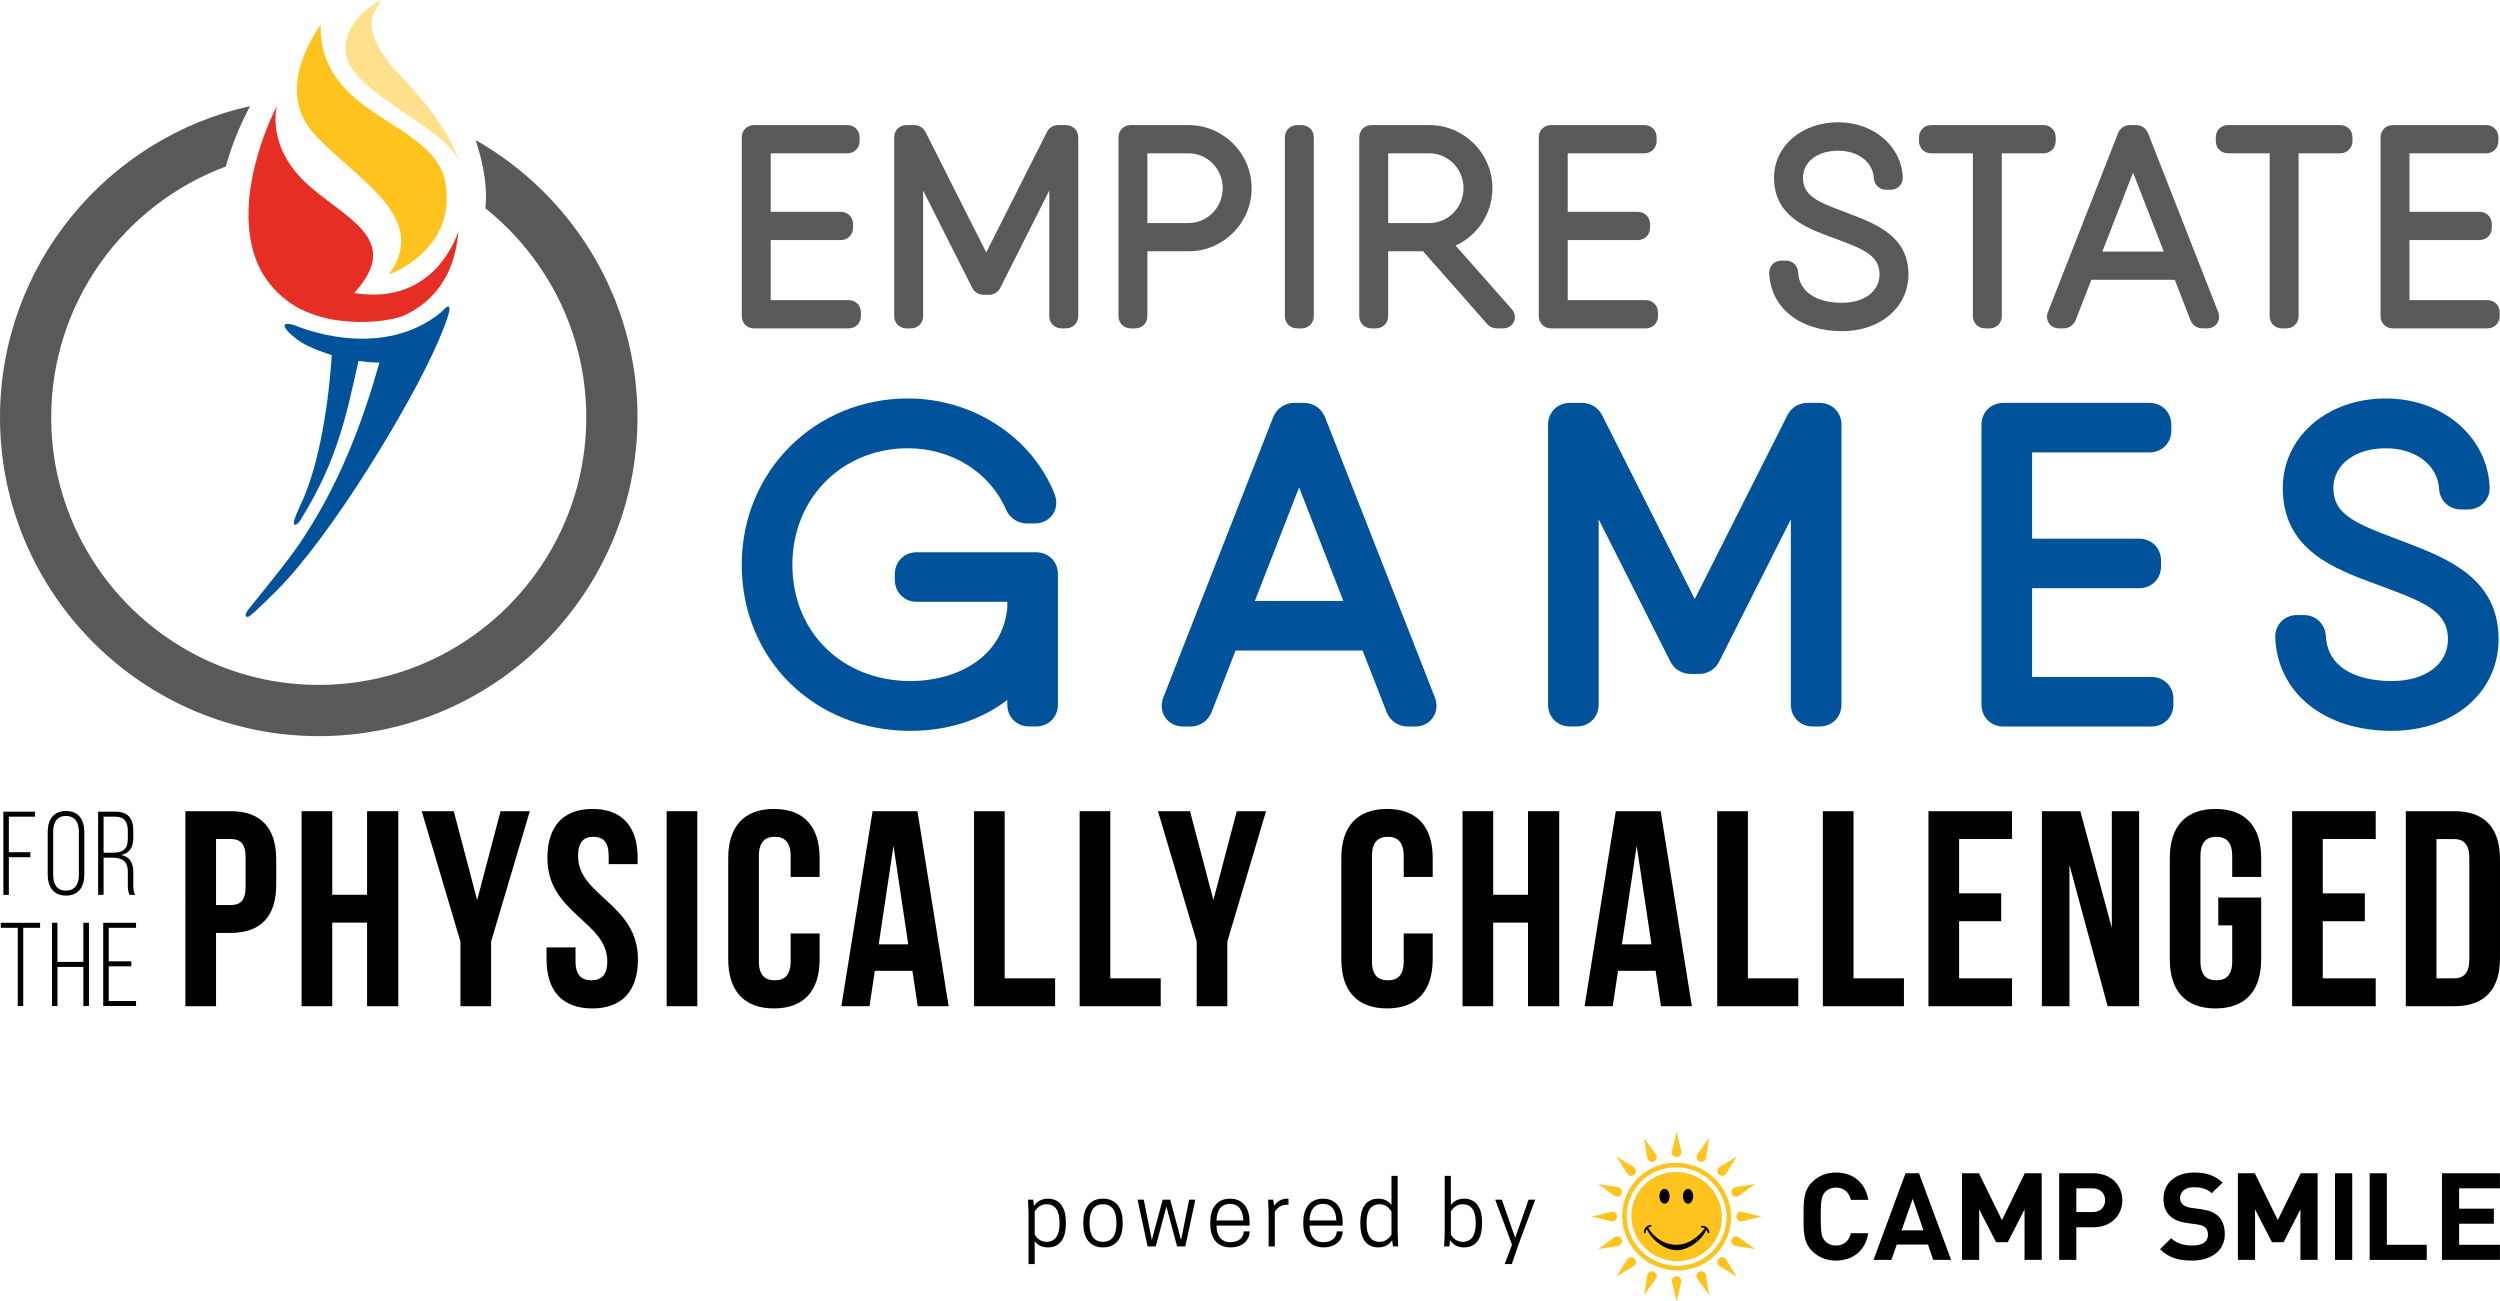 <?xml version="1.0" encoding="utf-8"?>
<!-- Generator: Adobe Illustrator 16.0.0, SVG Export Plug-In . SVG Version: 6.00 Build 0)  -->
<!DOCTYPE svg PUBLIC "-//W3C//DTD SVG 1.1//EN" "http://www.w3.org/Graphics/SVG/1.1/DTD/svg11.dtd">
<svg version="1.1" id="Layer_1" xmlns="http://www.w3.org/2000/svg" xmlns:xlink="http://www.w3.org/1999/xlink" x="0px" y="0px"
	 width="211.806px" height="110.184px" viewBox="0 0 211.806 110.184" enable-background="new 0 0 211.806 110.184"
	 xml:space="preserve">
<g>
	<g>
		<path fill="#58595B" d="M71.901,25.428h-6.605v-5.09h5.937c0.593,0,1.04-0.447,1.04-1.04v-0.312c0-0.593-0.447-1.041-1.04-1.041
			h-5.937v-4.956h6.493c0.593,0,1.04-0.447,1.04-1.04v-0.312c0-0.593-0.447-1.04-1.04-1.04h-7.905c-0.593,0-1.04,0.447-1.04,1.04
			v15.142c0,0.593,0.447,1.041,1.04,1.041h8.017c0.592,0,1.039-0.447,1.039-1.041v-0.312C72.94,25.875,72.493,25.428,71.901,25.428z
			"/>
		<path fill="#58595B" d="M90.31,10.598h-0.638c-0.442,0-0.805,0.229-0.989,0.614l-5.127,10.174l-5.121-10.158
			c-0.191-0.4-0.553-0.629-0.996-0.629h-0.639c-0.593,0-1.041,0.447-1.041,1.04v15.142c0,0.593,0.447,1.041,1.041,1.041h0.371
			c0.593,0,1.04-0.447,1.04-1.041V16.147l4.132,8.197c0.19,0.402,0.554,0.632,0.997,0.632h0.43c0.447,0,0.811-0.232,0.988-0.614
			l4.14-8.215v10.632c0,0.593,0.447,1.041,1.041,1.041h0.371c0.594,0,1.041-0.447,1.041-1.041V11.638
			C91.351,11.045,90.904,10.598,90.31,10.598z"/>
		<path fill="#58595B" d="M100.698,10.598h-4.899c-0.592,0-1.039,0.447-1.039,1.04v15.142c0,0.593,0.447,1.041,1.039,1.041h0.372
			c0.593,0,1.039-0.447,1.039-1.041v-5.491h3.488c2.947,0,5.345-2.398,5.345-5.345S103.645,10.598,100.698,10.598z M100.698,18.896
			h-3.488v-5.907h3.488c1.595,0,2.894,1.325,2.894,2.954C103.592,17.57,102.293,18.895,100.698,18.896z"/>
		<path fill="#58595B" d="M110.267,10.598h-0.371c-0.592,0-1.039,0.447-1.039,1.04v15.142c0,0.593,0.447,1.041,1.039,1.041h0.371
			c0.594,0,1.041-0.447,1.041-1.041V11.638C111.308,11.045,110.86,10.598,110.267,10.598z"/>
		<path fill="#58595B" d="M123.321,20.805c1.868-0.852,3.121-2.727,3.121-4.862c0-2.947-2.397-5.345-5.345-5.345h-4.899
			c-0.593,0-1.039,0.447-1.039,1.04v15.142c0,0.593,0.446,1.041,1.039,1.041h0.372c0.593,0,1.04-0.447,1.04-1.041v-5.491h2.954
			l5.405,6.131c0.23,0.262,0.538,0.401,0.891,0.401h0.477c0.412,0,0.766-0.215,0.922-0.561c0.159-0.347,0.09-0.757-0.186-1.075
			L123.321,20.805z M121.098,18.896h-3.487v-5.907h3.487c1.595,0,2.895,1.325,2.895,2.954S122.692,18.896,121.098,18.896z"/>
		<path fill="#58595B" d="M139.426,25.428h-6.605v-5.09h5.937c0.593,0,1.04-0.447,1.04-1.04v-0.312c0-0.593-0.447-1.041-1.04-1.041
			h-5.937v-4.956h6.493c0.593,0,1.04-0.447,1.04-1.04v-0.312c0-0.593-0.447-1.04-1.04-1.04h-7.904c-0.594,0-1.041,0.447-1.041,1.04
			v15.142c0,0.593,0.447,1.041,1.041,1.041h8.017c0.593,0,1.04-0.447,1.04-1.041v-0.312
			C140.466,25.875,140.019,25.428,139.426,25.428z"/>
		<path fill="#58595B" d="M156.751,18.136l-0.627-0.239c-2.152-0.803-3.371-1.331-3.371-2.838c0-1.349,1.224-2.292,2.976-2.292
			c1.696,0,2.942,0.958,3.028,2.323c0.032,0.571,0.469,0.986,1.04,0.986h0.378c0.296,0,0.564-0.111,0.756-0.313
			c0.193-0.203,0.291-0.478,0.276-0.775c-0.136-2.638-2.492-4.628-5.479-4.628c-3.093,0-5.427,2.021-5.427,4.7
			c0,3.25,2.739,4.257,4.94,5.067l0.555,0.205c2.134,0.797,3.442,1.362,3.442,2.908c0,1.443-1.279,2.412-3.184,2.412
			c-2.229,0-3.617-0.964-3.711-2.573c-0.031-0.578-0.468-0.998-1.039-0.998h-0.379c-0.295,0-0.563,0.112-0.756,0.314
			c-0.192,0.203-0.291,0.478-0.275,0.772c0.131,2.926,2.608,4.892,6.16,4.892c3.266,0,5.635-2.027,5.635-4.818
			C161.69,20.035,158.952,18.982,156.751,18.136z"/>
		<path fill="#58595B" d="M174.163,11.95v-0.312c0-0.593-0.447-1.04-1.04-1.04h-9.501c-0.593,0-1.04,0.447-1.04,1.04v0.312
			c0,0.593,0.447,1.04,1.04,1.04h3.525v13.79c0,0.593,0.446,1.041,1.039,1.041h0.372c0.593,0,1.04-0.447,1.04-1.041v-13.79h3.524
			C173.716,12.989,174.163,12.542,174.163,11.95z"/>
		<path fill="#58595B" d="M181.991,11.293c-0.169-0.43-0.559-0.697-1.017-0.697h-0.514c-0.459,0-0.848,0.267-1.017,0.697
			l-5.947,15.169c-0.121,0.329-0.084,0.67,0.102,0.937c0.186,0.268,0.493,0.42,0.843,0.42h0.394c0.457,0,0.845-0.265,1.02-0.698
			l1.328-3.415h7.07l1.331,3.423c0.172,0.425,0.56,0.689,1.015,0.689h0.396c0.35,0,0.656-0.153,0.842-0.419s0.223-0.609,0.096-0.953
			L181.991,11.293z M178.114,21.315l2.604-6.689l2.604,6.689H178.114z"/>
		<path fill="#58595B" d="M198.269,10.598h-9.502c-0.594,0-1.039,0.447-1.039,1.04v0.312c0,0.593,0.445,1.04,1.039,1.04h3.525v13.79
			c0,0.593,0.447,1.041,1.039,1.041h0.371c0.594,0,1.041-0.447,1.041-1.041v-13.79h3.525c0.592,0,1.039-0.447,1.039-1.04v-0.312
			C199.308,11.045,198.86,10.598,198.269,10.598z"/>
		<path fill="#58595B" d="M210.741,25.428h-6.605v-5.09h5.936c0.594,0,1.041-0.447,1.041-1.04v-0.312
			c0-0.593-0.447-1.041-1.041-1.041h-5.936v-4.956h6.492c0.594,0,1.041-0.447,1.041-1.04v-0.312c0-0.593-0.447-1.04-1.041-1.04
			h-7.904c-0.592,0-1.039,0.447-1.039,1.04v15.142c0,0.593,0.447,1.041,1.039,1.041h8.018c0.592,0,1.039-0.447,1.039-1.041v-0.312
			C211.78,25.875,211.333,25.428,210.741,25.428z"/>
	</g>
	<path fill="#00539B" d="M37.421,26.42c-5.29,4.351-12.498,1.119-12.498,1.119c-1.886-0.521-0.053,1.183,1.059,1.718
		c0.734,0.354,1.454,0.621,2.127,0.823c-0.376,5.585-1.376,9.916-2.527,12.431c-0.615,1.339-0.833,1.881-0.6,1.937
		c0.243,0.063,0.559-0.526,0.559-0.526c3.104-5.048,3.796-8.759,4.833-13.339c1.081,0.156,1.774,0.134,1.774,0.134
		c-1.379,4.865-3.35,10.352-6.87,15.485c-0.75,1.095-1.979,2.643-4.108,5.275c-0.45,0.557-0.378,0.664-0.308,0.734
		c0.076,0.075,0.105,0.176,0.689-0.351c0.46-0.417,1.107-1.039,1.979-1.917c4.488-4.506,11.218-15.512,13.594-21.016
		C39.088,24.387,37.421,26.42,37.421,26.42z"/>
	<g>
		<path opacity="0.5" fill="#FFC31D" d="M32.287,0c0,0-3.492,1.736-2.962,4.691c0.565,3.155,8.328,6.108,9.503,8.865
			c0,0-0.562-2.587-4.732-6.967C29.927,2.208,31.916,0.953,32.287,0z"/>
		<path fill="#FFC31D" d="M27.17,2.111c0,0-4.089,5.287-0.611,9.166c3.479,3.879,9.952,7.059,6.397,11.967
			c0,0,5.771-2.012,4.785-7.747C36.828,10.188,26.998,9.994,27.17,2.111z"/>
		<path fill="#E62E25" d="M38.833,19.581c0,0-1.671,5.86-7.955,5.35c-0.297-0.025-0.583-0.062-0.867-0.107
			c4.272-4.692-1.018-6.379-4.181-9.413c-2.511-2.409-2.573-4.874-2.461-5.905c0.027-0.168,0.054-0.334,0.083-0.504
			c0,0-3.714,6.955-1.901,12.601c0.679,2.115,2.104,3.581,3.783,4.524c1.293,0.643,2.639,1.021,4.437,1.128
			c1.699,0.099,3.254-0.121,4.192-0.424c0.002,0,0.486-0.188,0.645-0.292C36.35,25.646,38.529,23.719,38.833,19.581z"/>
	</g>
	<g>
		<g>
			<path fill="#58595B" d="M40.299,11.869c0.234,0.7,0.604,1.958,0.779,3.339c0.027,0.09,0.039,0.186,0.034,0.285
				c0.081,0.784,0.084,1.508,0.013,2.158c5.202,4.156,8.545,10.548,8.545,17.71c0,12.499-10.167,22.665-22.665,22.665
				c-12.499,0-22.667-10.167-22.667-22.665c0-9.731,6.167-18.048,14.793-21.253c0.58-2.128,1.436-3.952,2.057-5.116
				C9.085,11.662,0,22.468,0,35.362c0,14.891,12.114,27.006,27.006,27.006c14.891,0,27.005-12.115,27.005-27.006
				C54.011,25.302,48.478,16.516,40.299,11.869z"/>
		</g>
	</g>
	<g>
		<path fill="#00539B" d="M87.777,46.789H77.666c-1.057,0-1.854,0.797-1.854,1.854v0.488c0,1.057,0.797,1.854,1.854,1.854h7.676
			v0.506c-0.412,4.29-4.4,6.209-8.187,6.209c-5.808,0-10.023-4.146-10.023-9.86c0-5.622,4.209-9.861,9.791-9.861
			c3.703,0,6.963,2.036,8.327,5.235c0.332,0.71,0.996,1.134,1.777,1.134h0.653c0.621,0,1.168-0.276,1.503-0.756
			s0.403-1.089,0.176-1.705c-1.92-4.862-6.918-8.129-12.437-8.129c-7.896,0-14.081,6.185-14.081,14.081
			c0,8.028,6.154,14.081,14.313,14.081c3.172,0,6.044-0.953,8.187-2.623v0.396c0,1.058,0.797,1.855,1.854,1.855h0.582
			c1.057,0,1.854-0.798,1.854-1.855V48.644C89.632,47.586,88.834,46.789,87.777,46.789z"/>
		<path fill="#00539B" d="M112.266,35.361c-0.3-0.758-0.99-1.229-1.802-1.229h-0.803c-0.811,0-1.501,0.471-1.803,1.234L98.547,59.12
			c-0.217,0.586-0.15,1.197,0.183,1.677s0.882,0.755,1.506,0.755h0.618c0.809,0,1.498-0.471,1.804-1.237l2.025-5.202h10.761
			l2.03,5.214c0.301,0.755,0.99,1.226,1.799,1.226h0.617c0.625,0,1.174-0.275,1.507-0.756s0.399-1.092,0.173-1.701L112.266,35.361z
			 M106.315,50.915l3.748-9.626l3.747,9.626H106.315z"/>
		<path fill="#00539B" d="M154.161,34.133h-0.998c-0.783,0-1.426,0.407-1.75,1.085l-7.828,15.531l-7.813-15.501
			c-0.338-0.709-0.98-1.116-1.765-1.116h-0.999c-1.057,0-1.854,0.797-1.854,1.854v23.708c0,1.058,0.798,1.855,1.854,1.855h0.581
			c1.058,0,1.854-0.798,1.854-1.855V43.998l6.041,11.987c0.338,0.709,0.98,1.115,1.764,1.115h0.672c0.783,0,1.426-0.406,1.75-1.086
			l6.055-12.016v15.697c0,1.058,0.797,1.855,1.854,1.855h0.581c1.058,0,1.855-0.798,1.855-1.855V35.987
			C156.017,34.93,155.219,34.133,154.161,34.133z"/>
		<path fill="#00539B" d="M182.281,57.354h-10.116v-7.519h9.07c1.057,0,1.854-0.797,1.854-1.854v-0.488
			c0-1.057-0.798-1.854-1.854-1.854h-9.07V38.33h9.941c1.058,0,1.855-0.797,1.855-1.854v-0.488c0-1.057-0.798-1.854-1.855-1.854
			h-12.377c-1.058,0-1.855,0.797-1.855,1.854v23.708c0,1.058,0.798,1.855,1.855,1.855h12.552c1.058,0,1.854-0.798,1.854-1.855
			v-0.488C184.136,58.151,183.339,57.354,182.281,57.354z"/>
		<path fill="#00539B" d="M203.804,45.95l-0.98-0.373c-3.568-1.332-5.133-2.134-5.133-4.232c0-1.98,1.824-3.364,4.434-3.364
			c2.531,0,4.389,1.413,4.518,3.424c0.056,1.003,0.852,1.759,1.852,1.759h0.593c0.524,0,1.003-0.2,1.347-0.562
			c0.346-0.363,0.521-0.854,0.494-1.383c-0.219-4.252-4.003-7.46-8.802-7.46c-4.974,0-8.724,3.261-8.724,7.584
			c0,5.248,4.373,6.855,7.887,8.147l0.867,0.32c3.346,1.25,5.239,2.067,5.239,4.34c0,2.124-1.912,3.549-4.759,3.549
			c-1.612,0-5.384-0.372-5.586-3.812c-0.051-1.013-0.848-1.778-1.852-1.778h-0.594c-0.523,0-1.002,0.2-1.346,0.562
			c-0.346,0.363-0.521,0.853-0.494,1.373c0.213,4.711,4.181,7.876,9.871,7.876v-0.001c5.242,0,9.049-3.268,9.049-7.77
			C211.685,48.979,207.314,47.299,203.804,45.95z"/>
	</g>
	<g>
		<path d="M23.402,72.808v2.147c0,2.645-1.275,4.084-3.872,4.084h-1.227v6.209h-2.597V68.724h3.824
			C22.127,68.724,23.402,70.165,23.402,72.808z M18.304,71.084v5.595h1.227c0.826,0,1.275-0.378,1.275-1.558v-2.479
			c0-1.181-0.449-1.559-1.275-1.559H18.304z"/>
		<path d="M28.149,85.249h-2.597V68.724h2.597v7.082H31.1v-7.082h2.644v16.524H31.1v-7.082h-2.951V85.249z"/>
		<path d="M39.009,79.772l-3.281-11.048h2.715l1.983,7.53l1.983-7.53h2.479l-3.281,11.048v5.477h-2.597V79.772z"/>
		<path d="M50.2,68.536c2.525,0,3.824,1.511,3.824,4.154v0.52h-2.455v-0.685c0-1.181-0.472-1.629-1.298-1.629
			s-1.298,0.448-1.298,1.629c0,3.399,5.075,4.036,5.075,8.757c0,2.645-1.322,4.155-3.872,4.155s-3.871-1.511-3.871-4.155v-1.015
			h2.455v1.181c0,1.18,0.519,1.605,1.345,1.605s1.346-0.426,1.346-1.605c0-3.399-5.075-4.037-5.075-8.758
			C46.376,70.046,47.674,68.536,50.2,68.536z"/>
		<path d="M56.481,68.724h2.597v16.524h-2.597V68.724z"/>
		<path d="M69.44,79.086v2.195c0,2.645-1.322,4.155-3.871,4.155s-3.871-1.511-3.871-4.155V72.69c0-2.644,1.322-4.154,3.871-4.154
			s3.871,1.511,3.871,4.154v1.605h-2.455v-1.771c0-1.181-0.52-1.629-1.346-1.629s-1.346,0.448-1.346,1.629v8.923
			c0,1.18,0.52,1.605,1.346,1.605s1.346-0.426,1.346-1.605v-2.361H69.44z"/>
		<path d="M80.372,85.249h-2.62l-0.449-2.998h-3.187l-0.448,2.998h-2.384l2.644-16.524h3.801L80.372,85.249z M74.447,80.008h2.502
			l-1.251-8.357L74.447,80.008z"/>
		<path d="M82.522,68.724h2.597v14.163h4.272v2.361h-6.869V68.724z"/>
		<path d="M91.47,68.724h2.597v14.163h4.272v2.361H91.47V68.724z"/>
		<path d="M101.385,79.772l-3.281-11.048h2.715l1.983,7.53l1.983-7.53h2.479l-3.281,11.048v5.477h-2.597V79.772z"/>
		<path d="M121.382,79.086v2.195c0,2.645-1.322,4.155-3.871,4.155c-2.55,0-3.871-1.511-3.871-4.155V72.69
			c0-2.644,1.321-4.154,3.871-4.154c2.549,0,3.871,1.511,3.871,4.154v1.605h-2.455v-1.771c0-1.181-0.52-1.629-1.346-1.629
			s-1.346,0.448-1.346,1.629v8.923c0,1.18,0.52,1.605,1.346,1.605s1.346-0.426,1.346-1.605v-2.361H121.382z"/>
		<path d="M126.506,85.249h-2.597V68.724h2.597v7.082h2.95v-7.082h2.645v16.524h-2.645v-7.082h-2.95V85.249z"/>
		<path d="M143.338,85.249h-2.62l-0.449-2.998h-3.186l-0.449,2.998h-2.384l2.644-16.524h3.801L143.338,85.249z M137.413,80.008
			h2.502l-1.251-8.357L137.413,80.008z"/>
		<path d="M145.487,68.724h2.598v14.163h4.271v2.361h-6.869V68.724z"/>
		<path d="M154.437,68.724h2.596v14.163h4.273v2.361h-6.869V68.724z"/>
		<path d="M165.98,75.688h3.563v2.36h-3.563v4.839h4.485v2.361h-7.082V68.724h7.082v2.36h-4.485V75.688z"/>
		<path d="M175.329,73.28v11.969h-2.336V68.724h3.258l2.667,9.891v-9.891h2.313v16.524h-2.668L175.329,73.28z"/>
		<path d="M187.937,76.042h3.635v5.24c0,2.645-1.321,4.155-3.871,4.155c-2.549,0-3.871-1.511-3.871-4.155V72.69
			c0-2.644,1.322-4.154,3.871-4.154c2.55,0,3.871,1.511,3.871,4.154v1.605h-2.454v-1.771c0-1.181-0.52-1.629-1.346-1.629
			s-1.346,0.448-1.346,1.629v8.923c0,1.18,0.52,1.605,1.346,1.605s1.346-0.426,1.346-1.605v-3.045h-1.181V76.042z"/>
		<path d="M196.791,75.688h3.563v2.36h-3.563v4.839h4.485v2.361h-7.082V68.724h7.082v2.36h-4.485V75.688z"/>
		<path d="M203.827,68.724h4.107c2.596,0,3.871,1.44,3.871,4.084v8.356c0,2.644-1.275,4.084-3.871,4.084h-4.107V68.724z
			 M206.423,71.084v11.803h1.464c0.826,0,1.321-0.425,1.321-1.605V72.69c0-1.18-0.495-1.605-1.321-1.605H206.423z"/>
	</g>
	<g>
		<path d="M2.572,72.625H0.75v3.191H0.286v-7.049h2.679v0.423H0.75v3.011h1.823V72.625z"/>
		<path d="M5.583,68.708c1.087,0,1.561,0.756,1.561,1.782v3.605c0,1.027-0.474,1.782-1.561,1.782c-1.068,0-1.541-0.755-1.541-1.782
			V70.49C4.042,69.463,4.516,68.708,5.583,68.708z M5.583,75.455c0.786,0,1.098-0.563,1.098-1.329v-3.666
			c0-0.766-0.312-1.329-1.098-1.329c-0.775,0-1.078,0.563-1.078,1.329v3.666C4.506,74.891,4.808,75.455,5.583,75.455z"/>
		<path d="M11.293,70.359v0.614c0,0.826-0.322,1.299-1.017,1.461c0.725,0.16,1.017,0.674,1.017,1.439v1.098
			c0,0.293,0.02,0.615,0.171,0.846h-0.483c-0.121-0.211-0.151-0.463-0.151-0.846v-1.107c0-0.937-0.514-1.199-1.319-1.199H8.776
			v3.152H8.313v-7.049h1.47C10.86,68.768,11.293,69.362,11.293,70.359z M10.83,71.064v-0.665c0-0.755-0.292-1.208-1.057-1.208H8.776
			v3.052h0.745C10.347,72.243,10.83,72.01,10.83,71.064z"/>
		<path d="M1.505,78.606h-1.44v-0.424h3.333v0.424h-1.43v6.626H1.505V78.606z"/>
		<path d="M4.869,85.232H4.405v-7.05h0.463v3.313h2.195v-3.313h0.473v7.05H7.064v-3.313H4.869V85.232z"/>
		<path d="M11.132,81.868H9.209v2.941h2.316v0.423h-2.78v-7.05h2.78v0.424H9.209v2.84h1.923V81.868z"/>
	</g>
</g>
<g>
	<path d="M155.545,106.801c-0.816,0-1.487-0.289-2.011-0.803c-0.755-0.742-0.733-1.659-0.733-2.928c0-1.267-0.021-2.186,0.733-2.926
		c0.523-0.516,1.194-0.805,2.011-0.805c1.392,0,2.481,0.783,2.744,2.319h-1.479c-0.146-0.588-0.523-1.042-1.256-1.042
		c-0.397,0-0.722,0.145-0.932,0.382c-0.283,0.31-0.367,0.66-0.367,2.071c0,1.412,0.084,1.762,0.367,2.072
		c0.21,0.236,0.534,0.381,0.932,0.381c0.732,0,1.11-0.454,1.256-1.041h1.479C158.026,106.019,156.926,106.801,155.545,106.801z"/>
	<path d="M163.786,106.741l-0.44-1.299h-2.648l-0.451,1.299h-1.518l2.712-7.338h1.142l2.722,7.338H163.786z M162.047,101.567
		l-0.941,2.669h1.853L162.047,101.567z"/>
	<path d="M171.524,106.741v-4.277l-1.423,2.781h-0.984l-1.436-2.781v4.277h-1.456v-7.338h1.436l1.948,3.969l1.936-3.969h1.434v7.338
		H171.524z"/>
	<path d="M177.348,103.977h-1.436v2.764h-1.455v-7.338h2.891c1.539,0,2.46,1.041,2.46,2.288S178.887,103.977,177.348,103.977z
		 M177.273,100.68h-1.361v2.01h1.361c0.66,0,1.078-0.402,1.078-0.999C178.352,101.092,177.934,100.68,177.273,100.68z"/>
	<path d="M185.725,106.801c-1.131,0-1.988-0.237-2.723-0.969l0.943-0.926c0.471,0.463,1.109,0.617,1.801,0.617
		c0.858,0,1.319-0.32,1.319-0.906c0-0.259-0.074-0.475-0.231-0.619c-0.145-0.135-0.314-0.205-0.659-0.258l-0.9-0.125
		c-0.639-0.092-1.11-0.287-1.445-0.607c-0.354-0.349-0.534-0.824-0.534-1.441c0-1.309,0.985-2.227,2.598-2.227
		c1.026,0,1.77,0.248,2.408,0.855l-0.922,0.896c-0.471-0.443-1.037-0.505-1.529-0.505c-0.773,0-1.151,0.423-1.151,0.928
		c0,0.186,0.063,0.382,0.22,0.525c0.146,0.134,0.388,0.247,0.691,0.29l0.88,0.122c0.68,0.093,1.11,0.278,1.425,0.567
		c0.396,0.37,0.574,0.907,0.574,1.556C188.488,105.999,187.285,106.801,185.725,106.801z"/>
	<path d="M194.897,106.741v-4.277l-1.425,2.781h-0.982l-1.436-2.781v4.277H189.6v-7.338h1.435l1.946,3.969l1.938-3.969h1.436v7.338
		H194.897z"/>
	<path d="M197.83,106.741v-7.338h1.456v7.338H197.83z"/>
	<path d="M200.763,106.741v-7.338h1.456v6.059h3.381v1.279H200.763z"/>
	<path d="M206.889,106.741v-7.338h4.911v1.277h-3.456v1.723h2.942v1.275h-2.942v1.783h3.456v1.279H206.889z"/>
</g>
<g>
	<g>
		<path d="M87.663,105.152v1.944H87.14v-4.337l-0.045-1.122h0.434l0.075,0.539c0.209-0.336,0.576-0.621,1.181-0.621
			c1.084,0,1.518,0.875,1.518,1.975v0.18c0,1.099-0.434,1.973-1.518,1.973C88.231,105.682,87.872,105.452,87.663,105.152z
			 M87.663,104.598c0.157,0.262,0.463,0.613,1.001,0.613c0.748,0,1.099-0.583,1.099-1.502v-0.18c0-0.92-0.351-1.503-1.099-1.503
			c-0.538,0-0.845,0.351-1.001,0.612V104.598z"/>
		<path d="M91.78,103.709v-0.18c0-1.1,0.501-1.975,1.667-1.975s1.667,0.875,1.667,1.975v0.18c0,1.099-0.501,1.973-1.667,1.973
			S91.78,104.808,91.78,103.709z M94.584,103.709v-0.18c0-0.904-0.352-1.503-1.137-1.503s-1.137,0.599-1.137,1.503v0.18
			c0,0.904,0.352,1.502,1.137,1.502S94.584,104.614,94.584,103.709z"/>
		<path d="M97.916,105.6h-0.688l-0.852-3.963h0.523l0.688,3.418l0.92-3.418h0.635l0.92,3.418l0.688-3.418h0.523l-0.852,3.963h-0.695
			l-0.905-3.379L97.916,105.6z"/>
		<path d="M103.065,103.836c0.022,0.867,0.389,1.405,1.182,1.405s1.122-0.485,1.122-0.912h0.501v0.03
			c0,0.613-0.509,1.322-1.623,1.322c-1.196,0-1.712-0.881-1.712-1.98v-0.164c0-1.1,0.516-1.982,1.675-1.982
			c1.159,0,1.66,0.883,1.66,1.982v0.299H103.065z M103.065,103.403h2.273c-0.03-0.86-0.381-1.406-1.137-1.406
			C103.455,101.997,103.088,102.542,103.065,103.403z"/>
		<path d="M109.164,101.563v0.501h-0.104c-0.598,0-0.891,0.337-1.055,0.599v2.938h-0.523v-2.841l-0.045-1.122h0.434l0.075,0.523
			c0.21-0.328,0.575-0.605,1.106-0.605C109.104,101.555,109.157,101.563,109.164,101.563z"/>
		<path d="M110.946,103.836c0.022,0.867,0.389,1.405,1.182,1.405s1.121-0.485,1.121-0.912h0.502v0.03
			c0,0.613-0.51,1.322-1.623,1.322c-1.196,0-1.713-0.881-1.713-1.98v-0.164c0-1.1,0.517-1.982,1.676-1.982
			c1.158,0,1.66,0.883,1.66,1.982v0.299H110.946z M110.946,103.403h2.273c-0.03-0.86-0.381-1.406-1.137-1.406
			C111.335,101.997,110.969,102.542,110.946,103.403z"/>
		<path d="M117.89,102.094V99.62h0.523v4.859l0.045,1.121h-0.44l-0.075-0.53c-0.201,0.337-0.576,0.612-1.174,0.612
			c-1.084,0-1.518-0.874-1.518-1.973v-0.18c0-1.1,0.434-1.975,1.518-1.975C117.322,101.555,117.673,101.795,117.89,102.094z
			 M117.89,104.598v-1.959c-0.164-0.262-0.471-0.612-1.009-0.612c-0.747,0-1.099,0.583-1.099,1.503v0.18
			c0,0.919,0.352,1.502,1.099,1.502C117.419,105.211,117.726,104.86,117.89,104.598z"/>
		<path d="M122.922,102.094c0.209-0.299,0.567-0.539,1.121-0.539c1.085,0,1.519,0.875,1.519,1.975v0.18
			c0,1.099-0.434,1.973-1.519,1.973c-0.605,0-0.972-0.275-1.181-0.62l-0.075,0.538h-0.434l0.045-1.121V99.62h0.523V102.094z
			 M122.922,104.598c0.157,0.262,0.464,0.613,1.001,0.613c0.748,0,1.1-0.583,1.1-1.502v-0.18c0-0.92-0.352-1.503-1.1-1.503
			c-0.537,0-0.844,0.351-1.001,0.612V104.598z"/>
		<path d="M129.506,101.637h0.562l-1.422,3.814l-0.561,1.645h-0.605l0.621-1.645l-1.421-3.814h0.562l1.129,3.238L129.506,101.637z"
			/>
	</g>
</g>
<g>
	<path fill="#FFC31D" d="M138.093,101.547c0.825-2.145,3.267-3.201,5.451-2.359c2.186,0.841,3.286,3.262,2.461,5.406
		c-0.826,2.145-3.268,3.2-5.453,2.359C138.368,106.112,137.267,103.692,138.093,101.547z M146.367,104.734
		c0.901-2.341-0.302-4.992-2.683-5.909c-0.544-0.209-1.111-0.315-1.688-0.315c-1.915,0-3.59,1.138-4.268,2.897
		c-0.901,2.342,0.303,4.992,2.684,5.91c0.543,0.209,1.109,0.314,1.686,0.314C144.014,107.631,145.689,106.495,146.367,104.734z"/>
</g>
<g>
	<path fill="#FFC31D" d="M143.405,99.55c1.98,0.763,2.984,2.963,2.236,4.904c-0.562,1.458-1.952,2.399-3.543,2.399
		c-0.48,0-0.953-0.088-1.406-0.263c-1.981-0.764-2.984-2.964-2.236-4.905c0.561-1.457,1.951-2.398,3.541-2.398
		C142.478,99.288,142.951,99.375,143.405,99.55z"/>
</g>
<path d="M141.455,101.352c0,0.348-0.194,0.629-0.434,0.629s-0.434-0.281-0.434-0.629c0-0.349,0.194-0.632,0.434-0.632
	S141.455,101.003,141.455,101.352z M143.016,101.981c0.241,0,0.435-0.281,0.435-0.629c0-0.349-0.193-0.632-0.435-0.632
	c-0.239,0-0.434,0.283-0.434,0.632C142.582,101.7,142.776,101.981,143.016,101.981z"/>
<g>
	<path fill="#FFC31D" d="M142.058,108.117c-0.004,0-0.006-0.001-0.009-0.001s-0.005,0.001-0.009,0.001
		c-0.223,0.007-0.4,0.187-0.401,0.406c0.003,0.063,0.038,0.206,0.05,0.259c0.004,0.017,0.012,0.05,0.022,0.093
		c0.075,0.245,0.223,0.894,0.294,1.216c0.023,0.098,0.039,0.163,0.044,0.18c0.005-0.017,0.021-0.082,0.044-0.179
		c0.07-0.322,0.219-0.972,0.293-1.217c0.011-0.043,0.019-0.076,0.022-0.093c0.013-0.053,0.048-0.195,0.05-0.259
		C142.456,108.303,142.279,108.124,142.058,108.117z"/>
	<path fill="#FFC31D" d="M142.04,98.024c0.004,0,0.006,0.002,0.009,0.002s0.005-0.002,0.009-0.002
		c0.222-0.006,0.398-0.186,0.4-0.406c-0.002-0.063-0.037-0.205-0.05-0.258c-0.004-0.018-0.012-0.051-0.022-0.093
		c-0.074-0.246-0.222-0.894-0.293-1.217c-0.023-0.097-0.039-0.163-0.044-0.18c-0.005,0.017-0.021,0.083-0.044,0.179
		c-0.071,0.322-0.219,0.972-0.294,1.217c-0.011,0.043-0.019,0.076-0.022,0.094c-0.012,0.053-0.047,0.195-0.05,0.258
		C141.64,97.838,141.817,98.018,142.04,98.024z"/>
	<path fill="#FFC31D" d="M147.095,103.063c0,0.002-0.001,0.004-0.001,0.008c0,0.003,0.001,0.005,0.001,0.008
		c0.006,0.223,0.187,0.4,0.406,0.402c0.063-0.003,0.206-0.038,0.259-0.051c0.017-0.004,0.05-0.012,0.093-0.021
		c0.246-0.076,0.894-0.223,1.217-0.295c0.097-0.023,0.162-0.039,0.18-0.043c-0.018-0.004-0.083-0.02-0.18-0.044
		c-0.322-0.071-0.971-0.219-1.217-0.294c-0.043-0.01-0.076-0.019-0.093-0.022c-0.053-0.013-0.196-0.048-0.259-0.05
		C147.281,102.663,147.101,102.84,147.095,103.063z"/>
	<path fill="#FFC31D" d="M137.003,103.079c0-0.003,0-0.005,0-0.008c0-0.004,0-0.006,0-0.008c-0.007-0.223-0.188-0.4-0.407-0.402
		c-0.063,0.002-0.205,0.037-0.259,0.05c-0.016,0.004-0.049,0.013-0.092,0.022c-0.246,0.075-0.895,0.223-1.217,0.294
		c-0.098,0.024-0.162,0.04-0.18,0.044c0.018,0.004,0.082,0.02,0.18,0.043c0.322,0.072,0.971,0.219,1.217,0.295
		c0.043,0.01,0.076,0.018,0.092,0.021c0.054,0.013,0.196,0.048,0.259,0.051C136.815,103.479,136.996,103.301,137.003,103.079z"/>
	<path fill="#FFC31D" d="M143.987,107.729c-0.002,0.002-0.006,0.002-0.008,0.003c-0.003,0.001-0.005,0.003-0.008,0.003
		c-0.203,0.092-0.298,0.326-0.215,0.53c0.025,0.058,0.113,0.176,0.145,0.22c0.01,0.014,0.031,0.041,0.057,0.077
		c0.163,0.198,0.547,0.741,0.736,1.011c0.06,0.081,0.1,0.136,0.109,0.15c-0.002-0.019-0.013-0.084-0.028-0.184
		c-0.057-0.324-0.169-0.98-0.194-1.236c-0.006-0.043-0.012-0.077-0.015-0.094c-0.009-0.054-0.03-0.199-0.052-0.258
		C144.429,107.749,144.195,107.65,143.987,107.729z"/>
	<path fill="#FFC31D" d="M140.11,98.413c0.002-0.002,0.005-0.002,0.008-0.004c0.002,0,0.004-0.002,0.007-0.003
		c0.203-0.091,0.298-0.325,0.216-0.529c-0.026-0.058-0.113-0.177-0.146-0.22c-0.01-0.014-0.03-0.042-0.056-0.078
		c-0.164-0.197-0.547-0.74-0.737-1.011c-0.06-0.081-0.099-0.135-0.108-0.149c0.002,0.018,0.012,0.084,0.027,0.183
		c0.058,0.325,0.17,0.981,0.194,1.236c0.007,0.044,0.013,0.077,0.015,0.095c0.01,0.053,0.031,0.199,0.053,0.258
		C139.669,98.393,139.902,98.491,140.11,98.413z"/>
	<path fill="#FFC31D" d="M146.708,101.131c0,0.004,0,0.006,0.002,0.008c0.001,0.004,0.002,0.006,0.004,0.008
		c0.091,0.203,0.325,0.299,0.529,0.215c0.057-0.025,0.176-0.113,0.22-0.145c0.014-0.01,0.042-0.03,0.077-0.056
		c0.198-0.163,0.74-0.548,1.012-0.737c0.08-0.059,0.135-0.099,0.148-0.109c-0.018,0.003-0.084,0.014-0.182,0.029
		c-0.326,0.057-0.98,0.168-1.237,0.193c-0.044,0.007-0.077,0.012-0.094,0.016c-0.054,0.008-0.2,0.03-0.259,0.052
		C146.727,100.691,146.628,100.924,146.708,101.131z"/>
	<path fill="#FFC31D" d="M137.39,105.009c0-0.003-0.001-0.005-0.002-0.008c-0.002-0.003-0.003-0.005-0.004-0.008
		c-0.092-0.202-0.326-0.298-0.529-0.215c-0.057,0.026-0.176,0.113-0.221,0.146c-0.014,0.01-0.041,0.029-0.076,0.055
		c-0.199,0.164-0.741,0.548-1.012,0.738c-0.08,0.059-0.135,0.098-0.149,0.108c0.019-0.003,0.084-0.013,0.183-0.028
		c0.325-0.057,0.98-0.169,1.236-0.193c0.043-0.008,0.078-0.013,0.094-0.016c0.055-0.009,0.199-0.031,0.259-0.053
		C137.37,105.45,137.47,105.217,137.39,105.009z"/>
	<path fill="#FFC31D" d="M145.622,106.633c-0.002,0.001-0.004,0.003-0.006,0.005s-0.004,0.005-0.006,0.007
		c-0.152,0.161-0.15,0.414,0.004,0.57c0.046,0.043,0.172,0.119,0.219,0.148c0.015,0.009,0.043,0.026,0.081,0.049
		c0.228,0.121,0.789,0.476,1.067,0.652c0.086,0.053,0.143,0.088,0.158,0.098c-0.01-0.016-0.044-0.073-0.096-0.158
		c-0.178-0.279-0.531-0.842-0.652-1.068c-0.023-0.037-0.041-0.066-0.051-0.081c-0.027-0.047-0.104-0.173-0.146-0.219
		C146.037,106.482,145.784,106.48,145.622,106.633z"/>
	<path fill="#FFC31D" d="M138.475,99.508c0.002-0.002,0.005-0.004,0.007-0.006s0.004-0.004,0.005-0.006
		c0.153-0.162,0.151-0.415-0.003-0.571c-0.047-0.043-0.172-0.119-0.219-0.147c-0.015-0.009-0.044-0.027-0.082-0.05
		c-0.227-0.12-0.788-0.476-1.066-0.652c-0.086-0.052-0.144-0.087-0.158-0.097c0.009,0.016,0.043,0.072,0.096,0.158
		c0.178,0.278,0.531,0.841,0.652,1.068c0.023,0.037,0.041,0.066,0.05,0.08c0.028,0.047,0.104,0.174,0.147,0.219
		C138.06,99.659,138.313,99.661,138.475,99.508z"/>
	<path fill="#FFC31D" d="M145.61,99.497c0.002,0.002,0.004,0.004,0.006,0.006s0.004,0.004,0.006,0.006
		c0.162,0.152,0.416,0.15,0.572-0.004c0.043-0.045,0.119-0.172,0.146-0.219c0.01-0.014,0.027-0.043,0.051-0.08
		c0.12-0.227,0.475-0.789,0.652-1.068c0.052-0.086,0.086-0.143,0.096-0.158c-0.016,0.01-0.072,0.045-0.157,0.097
		c-0.278,0.177-0.841,0.531-1.068,0.652c-0.038,0.022-0.066,0.04-0.081,0.05c-0.047,0.028-0.173,0.104-0.219,0.147
		C145.46,99.082,145.458,99.334,145.61,99.497z"/>
	<path fill="#FFC31D" d="M138.486,106.645c-0.001-0.002-0.003-0.005-0.005-0.007s-0.005-0.004-0.007-0.005
		c-0.161-0.153-0.415-0.151-0.571,0.003c-0.043,0.046-0.119,0.172-0.147,0.219c-0.009,0.015-0.026,0.044-0.05,0.081
		c-0.121,0.227-0.475,0.789-0.652,1.068c-0.052,0.085-0.087,0.143-0.096,0.158c0.015-0.01,0.072-0.045,0.157-0.098
		c0.278-0.176,0.841-0.531,1.067-0.652c0.038-0.022,0.067-0.04,0.082-0.049c0.047-0.029,0.172-0.105,0.219-0.148
		C138.638,107.059,138.64,106.806,138.486,106.645z"/>
	<path fill="#FFC31D" d="M146.714,104.994c-0.002,0.003-0.003,0.005-0.004,0.008c-0.002,0.003-0.002,0.005-0.003,0.008
		c-0.079,0.208,0.02,0.44,0.222,0.526c0.059,0.021,0.205,0.044,0.259,0.053c0.017,0.003,0.05,0.008,0.094,0.016
		c0.256,0.023,0.911,0.137,1.236,0.193c0.099,0.016,0.165,0.025,0.183,0.028c-0.014-0.011-0.068-0.05-0.148-0.108
		c-0.271-0.189-0.813-0.574-1.012-0.738c-0.035-0.025-0.063-0.045-0.077-0.056c-0.044-0.031-0.163-0.119-0.22-0.146
		C147.039,104.696,146.805,104.792,146.714,104.994z"/>
	<path fill="#FFC31D" d="M137.384,101.147c0.001-0.002,0.002-0.004,0.004-0.008c0.001-0.002,0.002-0.005,0.002-0.008
		c0.08-0.207-0.02-0.44-0.222-0.526c-0.06-0.022-0.204-0.044-0.259-0.053c-0.016-0.003-0.051-0.008-0.094-0.015
		c-0.256-0.025-0.91-0.137-1.236-0.193c-0.098-0.016-0.164-0.026-0.183-0.029c0.015,0.011,0.069,0.051,0.149,0.109
		c0.27,0.189,0.813,0.573,1.012,0.736c0.035,0.026,0.063,0.047,0.076,0.057c0.045,0.031,0.164,0.119,0.221,0.145
		C137.058,101.446,137.292,101.35,137.384,101.147z"/>
	<path fill="#FFC31D" d="M143.972,98.405c0.003,0.002,0.005,0.004,0.008,0.004c0.002,0.002,0.005,0.002,0.008,0.003
		c0.208,0.079,0.441-0.02,0.527-0.222c0.021-0.059,0.043-0.205,0.052-0.258c0.003-0.018,0.008-0.051,0.015-0.095
		c0.025-0.255,0.137-0.911,0.194-1.236c0.016-0.099,0.026-0.165,0.028-0.183c-0.011,0.015-0.05,0.068-0.108,0.148
		c-0.19,0.271-0.574,0.814-0.737,1.012c-0.025,0.036-0.047,0.064-0.057,0.078c-0.031,0.043-0.119,0.162-0.145,0.219
		C143.674,98.081,143.769,98.315,143.972,98.405z"/>
	<path fill="#FFC31D" d="M140.125,107.735c-0.003,0-0.005-0.002-0.007-0.004c-0.003,0-0.006-0.001-0.008-0.002
		c-0.209-0.079-0.441,0.02-0.527,0.223c-0.021,0.059-0.043,0.204-0.053,0.258c-0.002,0.017-0.008,0.051-0.015,0.094
		c-0.024,0.256-0.137,0.911-0.194,1.236c-0.016,0.099-0.025,0.165-0.027,0.184c0.01-0.016,0.049-0.069,0.107-0.15
		c0.19-0.27,0.574-0.813,0.738-1.011c0.025-0.036,0.046-0.063,0.056-0.077c0.032-0.045,0.119-0.163,0.146-0.221
		C140.423,108.061,140.328,107.827,140.125,107.735z"/>
</g>
<path d="M144.169,103.857c-0.041,0.005-0.07,0.043-0.065,0.085c0.005,0.041,0.044,0.07,0.085,0.064
	c0.088-0.012,0.17,0.016,0.244,0.059c-0.145,0.204-1.033,1.383-2.383,1.396h-0.029c-1.587,0-2.363-1.41-2.372-1.424
	c-0.005-0.008-0.014-0.011-0.021-0.018c0.067-0.045,0.143-0.081,0.229-0.09c0.041-0.006,0.07-0.043,0.066-0.084
	c-0.006-0.042-0.043-0.072-0.084-0.066c-0.166,0.019-0.315,0.096-0.421,0.216c-0.107,0.123-0.157,0.276-0.139,0.431
	c0.005,0.039,0.037,0.067,0.075,0.067c0.002,0,0.006,0,0.008-0.001c0.042-0.004,0.072-0.042,0.066-0.083
	c-0.01-0.097,0.021-0.19,0.079-0.273c0.532,1.033,1.597,1.784,2.542,1.786c0,0,0.005,0,0.006,0c0.955,0,2.084-0.789,2.514-1.738
	c0.052,0.068,0.094,0.147,0.105,0.242c0.006,0.037,0.037,0.065,0.075,0.065c0.003,0,0.007,0,0.01-0.001
	c0.042-0.005,0.071-0.043,0.065-0.084C144.78,104.062,144.486,103.816,144.169,103.857z"/>
</svg>
